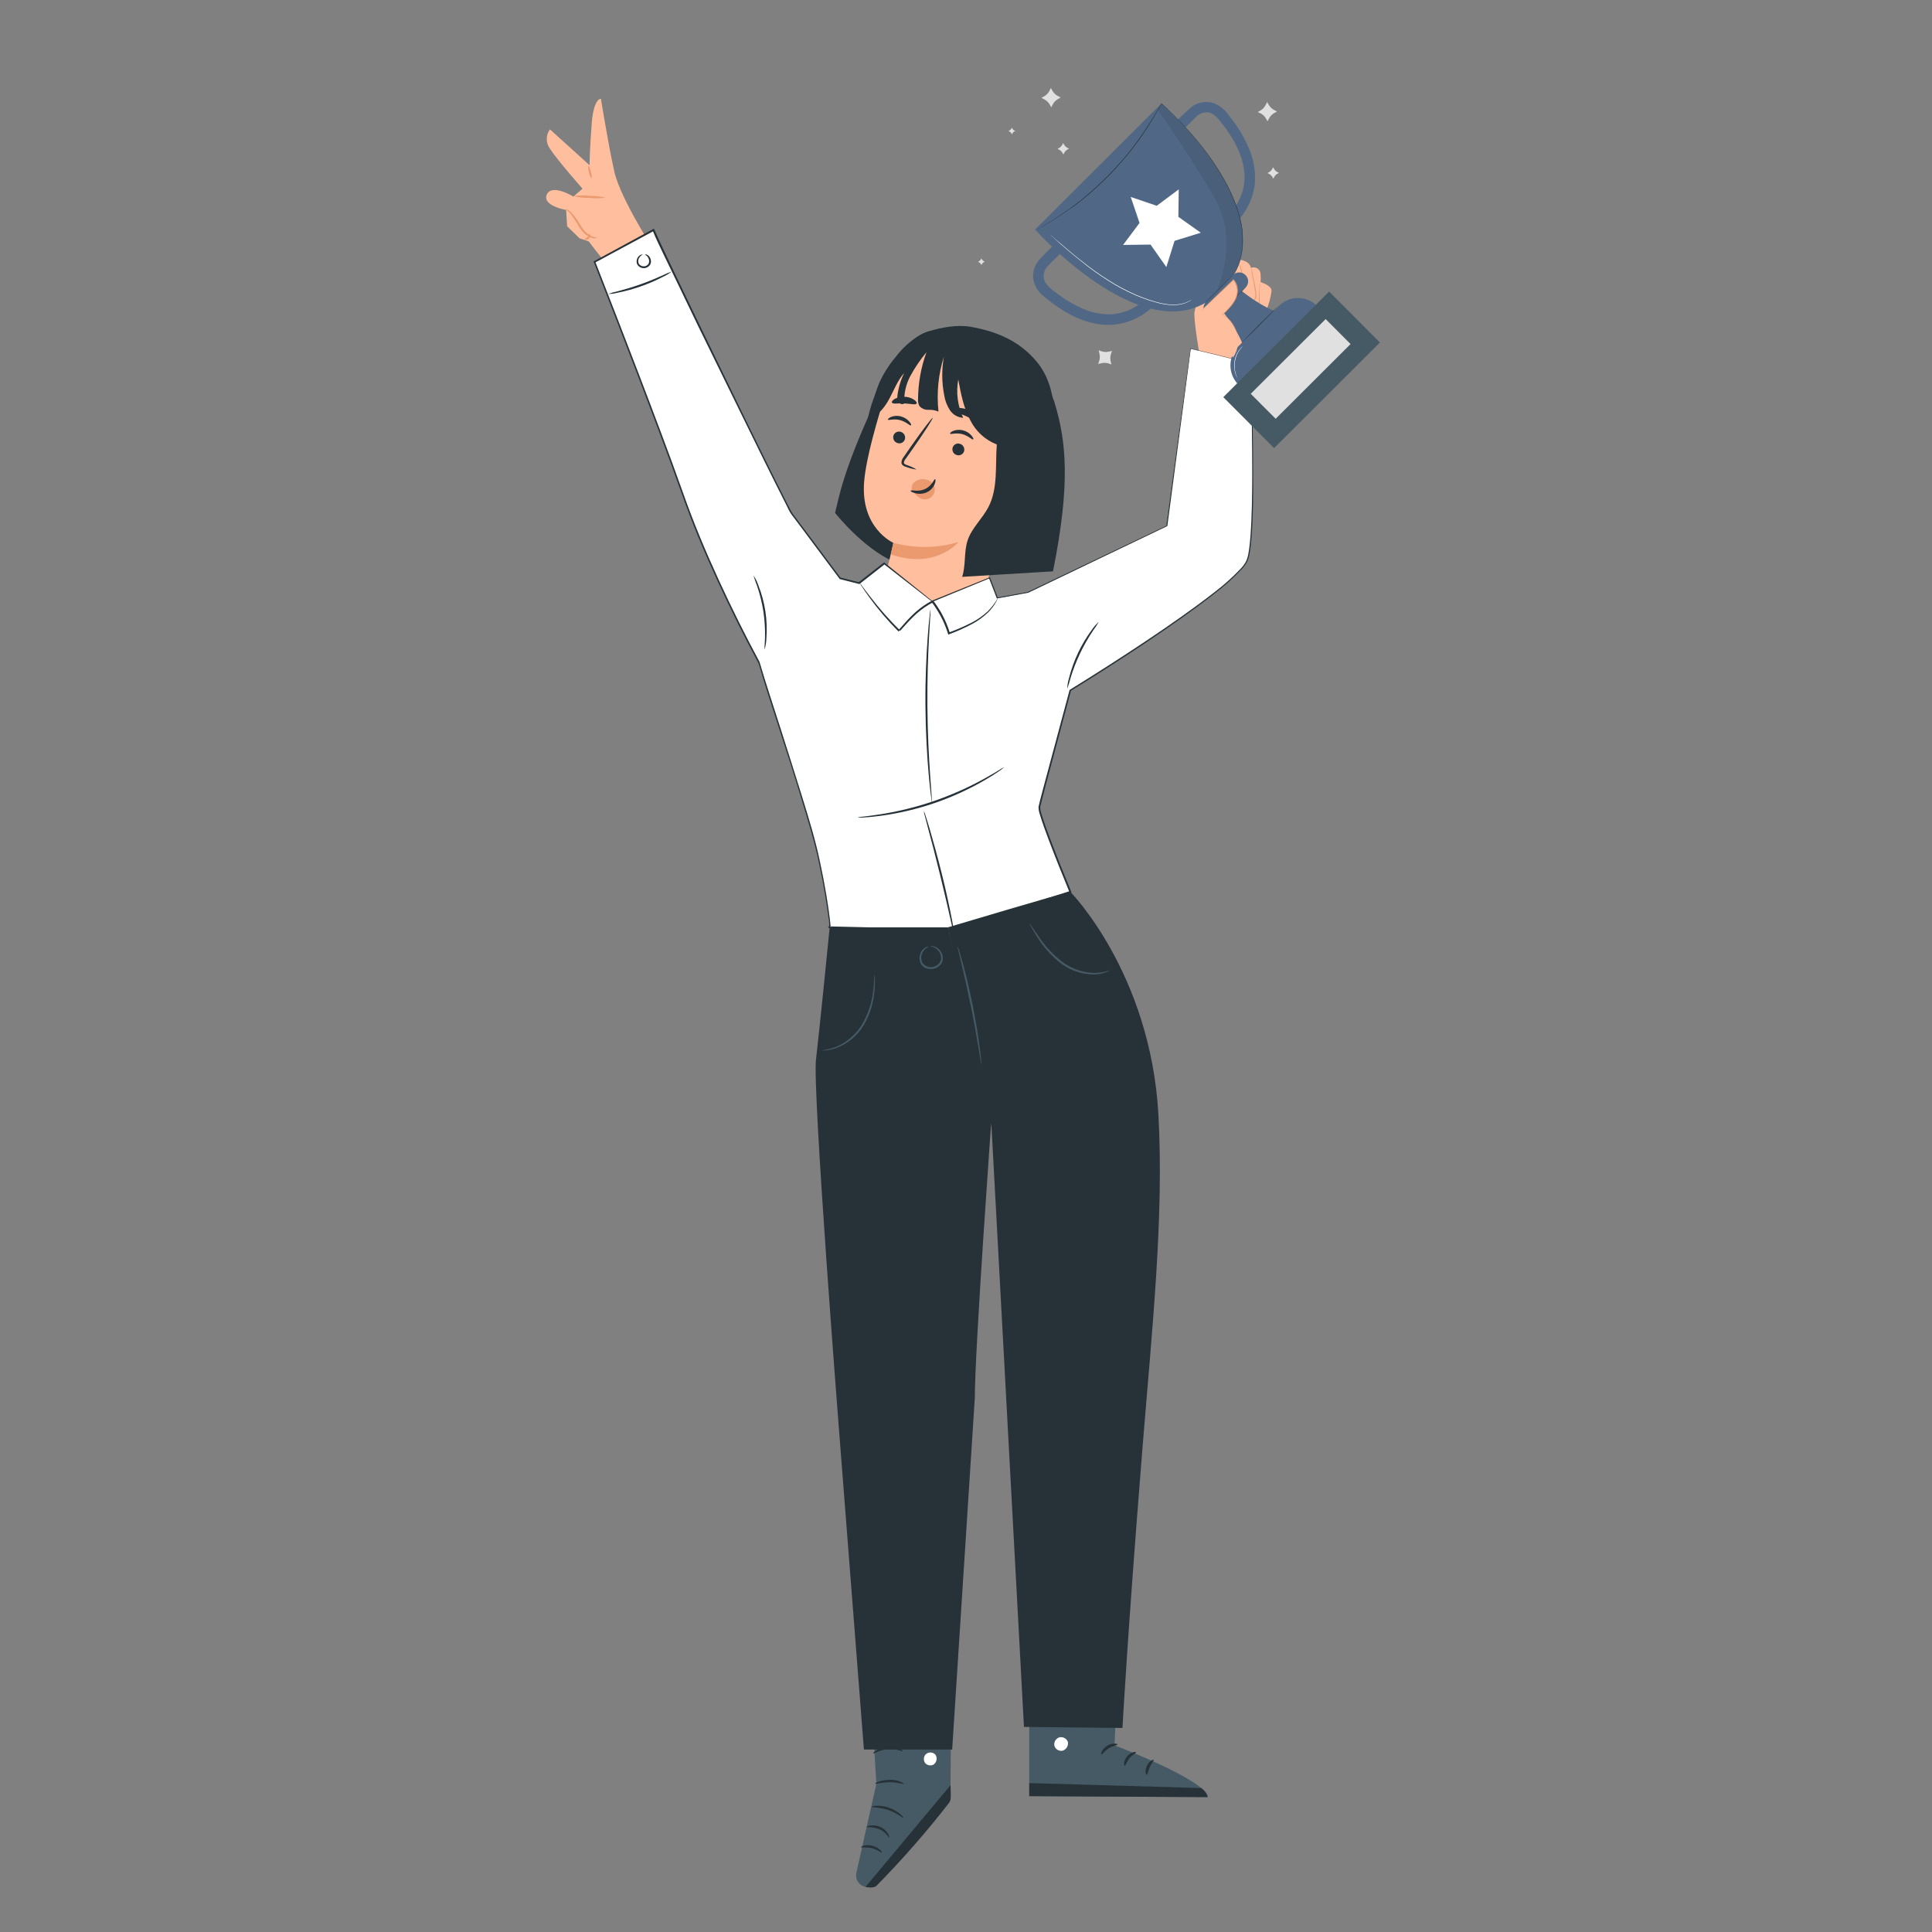 <?xml version="1.0" encoding="UTF-8"?> <svg xmlns="http://www.w3.org/2000/svg" width="226" height="226" viewBox="0 0 226 226" fill="none"><rect x="0" y="0" width="226" height="226" fill="#808080" stroke="none"/> <path d="M101.736 195.68L102.513 208.666L100.167 219.116C100.131 219.294 100.13 219.477 100.166 219.656C100.202 219.834 100.273 220.003 100.376 220.153C100.478 220.303 100.61 220.431 100.763 220.529C100.916 220.628 101.087 220.694 101.266 220.725C101.475 220.759 101.69 220.741 101.891 220.675C102.093 220.608 102.275 220.493 102.423 220.341C104.339 218.361 111.219 211.12 111.192 210.311C111.155 209.258 111.318 196.353 111.318 196.353L101.736 195.68Z" fill="#455A64"></path> <path d="M101.248 220.723L111.192 208.822L111.219 209.79C111.219 210.323 111.251 210.603 110.952 210.978C108.347 214.326 105.551 217.521 102.577 220.547C102.27 220.868 101.705 220.814 101.266 220.732L101.248 220.723Z" fill="#263238"></path> <path d="M108.376 205.136C108.22 205.259 108.115 205.436 108.082 205.632C108.048 205.828 108.089 206.03 108.195 206.198C108.313 206.357 108.487 206.466 108.682 206.501C108.877 206.536 109.078 206.496 109.244 206.388C109.408 206.256 109.518 206.068 109.552 205.861C109.586 205.653 109.543 205.44 109.429 205.262C109.289 205.109 109.096 205.016 108.889 205.002C108.682 204.988 108.477 205.053 108.317 205.186" fill="white"></path> <path d="M104.028 214.935C103.955 214.976 103.639 214.303 102.852 213.968C102.369 213.795 101.856 213.716 101.343 213.738C101.343 213.706 101.492 213.597 101.795 213.543C102.193 213.486 102.599 213.543 102.966 213.707C103.333 213.871 103.646 214.135 103.869 214.47C104.032 214.732 104.059 214.926 104.028 214.935Z" fill="#263238"></path> <path d="M103.169 216.711C103.106 216.77 102.677 216.363 101.994 216.196C101.311 216.029 100.742 216.16 100.719 216.078C100.697 215.997 101.293 215.712 102.075 215.92C102.857 216.128 103.232 216.675 103.169 216.711Z" fill="#263238"></path> <path d="M105.669 212.639C105.61 212.702 104.95 212.074 103.915 211.735C102.88 211.396 101.976 211.441 101.967 211.355C101.958 211.27 102.903 211.071 104.01 211.464C105.117 211.857 105.732 212.603 105.669 212.639Z" fill="#263238"></path> <path d="M105.768 208.67C105.737 208.751 105.004 208.476 104.069 208.48C103.133 208.485 102.401 208.733 102.369 208.652C102.338 208.571 103.065 208.2 104.073 208.2C104.675 208.157 105.274 208.323 105.768 208.67Z" fill="#263238"></path> <path d="M105.628 204.855C105.592 204.932 104.855 204.525 103.87 204.607C102.884 204.688 102.211 205.172 102.161 205.104C102.111 205.036 102.274 204.91 102.568 204.724C102.957 204.493 103.395 204.355 103.847 204.322C104.299 204.289 104.753 204.362 105.172 204.534C105.488 204.679 105.646 204.824 105.628 204.855Z" fill="#263238"></path> <path d="M103.865 203.879C103.815 203.72 103.802 203.551 103.829 203.386C103.856 202.934 103.973 202.491 104.172 202.085C104.291 201.773 104.511 201.511 104.796 201.339C104.895 201.29 105.006 201.273 105.114 201.29C105.223 201.307 105.323 201.357 105.402 201.434C105.546 201.592 105.627 201.798 105.628 202.012C105.617 202.451 105.452 202.872 105.163 203.202C104.874 203.532 104.479 203.751 104.046 203.82C103.617 203.881 103.18 203.812 102.79 203.623C102.4 203.434 102.076 203.133 101.858 202.758C101.803 202.664 101.769 202.559 101.758 202.451C101.747 202.342 101.759 202.233 101.795 202.13C101.843 202.029 101.921 201.947 102.018 201.893C102.115 201.839 102.227 201.818 102.337 201.832C102.659 201.89 102.96 202.032 103.21 202.243C103.566 202.514 103.872 202.846 104.114 203.224C104.285 203.49 104.344 203.676 104.326 203.676C103.973 203.197 103.549 202.775 103.07 202.424C102.845 202.248 102.582 202.13 102.301 202.08C102.241 202.071 102.18 202.082 102.127 202.112C102.073 202.141 102.032 202.187 102.007 202.243C101.988 202.312 101.983 202.384 101.994 202.455C102.005 202.526 102.031 202.594 102.071 202.654C102.269 202.972 102.554 203.226 102.892 203.386C103.23 203.546 103.607 203.606 103.978 203.558C104.342 203.496 104.674 203.312 104.92 203.037C105.166 202.762 105.312 202.412 105.334 202.044C105.337 201.895 105.287 201.749 105.194 201.633C105.151 201.59 105.096 201.561 105.035 201.551C104.975 201.542 104.914 201.551 104.859 201.578C104.621 201.724 104.433 201.941 104.322 202.198C104.072 202.727 103.918 203.296 103.865 203.879Z" fill="#263238"></path> <path d="M130.828 193.42L130.376 204.168C130.376 204.168 141.151 208.236 141.26 210.221L120.396 210.108V193.334L130.828 193.42Z" fill="#455A64"></path> <path d="M123.934 203.228C123.732 203.287 123.56 203.419 123.45 203.597C123.34 203.776 123.299 203.989 123.337 204.195C123.389 204.399 123.518 204.574 123.697 204.685C123.875 204.796 124.089 204.834 124.295 204.792C124.508 204.727 124.689 204.586 124.804 204.396C124.919 204.205 124.96 203.98 124.919 203.761C124.841 203.556 124.688 203.388 124.49 203.293C124.292 203.198 124.066 203.183 123.857 203.251" fill="white"></path> <path d="M120.398 210.108V208.58L140.512 209.163C140.512 209.163 141.222 209.642 141.263 210.221L120.398 210.108Z" fill="#263238"></path> <path d="M130.718 204.06C130.718 204.164 130.203 204.209 129.701 204.512C129.199 204.815 128.928 205.267 128.833 205.226C128.738 205.186 128.896 204.598 129.511 204.214C130.126 203.83 130.741 203.97 130.718 204.06Z" fill="#263238"></path> <path d="M132.888 204.977C132.911 205.077 132.468 205.248 132.119 205.678C131.771 206.107 131.667 206.582 131.568 206.559C131.469 206.537 131.405 205.976 131.848 205.452C132.291 204.927 132.888 204.882 132.888 204.977Z" fill="#263238"></path> <path d="M134.132 207.604C134.037 207.626 133.901 207.116 134.163 206.56C134.425 206.004 134.909 205.787 134.95 205.868C134.99 205.949 134.697 206.252 134.498 206.713C134.299 207.174 134.245 207.595 134.132 207.604Z" fill="#263238"></path> <path d="M130.547 201.593C130.506 201.687 130.04 201.543 129.462 201.593C128.883 201.642 128.436 201.81 128.381 201.719C128.327 201.629 128.766 201.267 129.444 201.24C130.122 201.213 130.601 201.52 130.547 201.593Z" fill="#263238"></path> <path d="M139.713 45.169L140.337 41.611C140.337 41.611 139.555 37.064 139.74 36.44C139.926 35.817 140.332 32.779 140.332 32.779L143.718 29.615C143.936 29.626 144.145 29.702 144.32 29.832C144.494 29.962 144.626 30.142 144.699 30.348C144.699 30.348 146.109 30.348 146.335 31.337C146.459 31.285 146.593 31.263 146.727 31.276C146.861 31.289 146.989 31.335 147.101 31.41C147.212 31.485 147.303 31.587 147.365 31.706C147.427 31.825 147.459 31.958 147.456 32.092C147.491 32.392 147.491 32.696 147.456 32.996C147.65 33.059 148.785 33.448 148.744 34.027C148.629 34.909 148.383 35.77 148.016 36.581C147.943 36.724 147.834 36.848 147.701 36.939C147.567 37.031 147.413 37.088 147.253 37.105L146.764 38.646C146.764 38.646 146.222 41.2 145.53 42.353L145.029 43.026L144.577 46.516C142.859 46.547 141.17 46.079 139.713 45.169Z" fill="#FFBE9D"></path> <path d="M145.386 32.581C145.301 31.746 145.047 30.937 144.64 30.203L143.397 30.84C143.488 31.254 143.612 31.659 143.768 32.052C143.829 32.282 143.942 32.495 144.099 32.673C144.256 32.852 144.452 32.992 144.672 33.082C144.793 33.139 144.93 33.151 145.059 33.116C145.187 33.08 145.299 32.999 145.373 32.888C145.4 32.788 145.405 32.683 145.386 32.581Z" fill="#FFBE9D"></path> <path d="M143.397 30.839C143.391 30.923 143.4 31.007 143.425 31.088C143.477 31.307 143.543 31.523 143.623 31.734C143.669 31.874 143.714 32.019 143.768 32.186C143.829 32.358 143.916 32.52 144.026 32.665C144.144 32.832 144.299 32.969 144.478 33.068C144.574 33.125 144.681 33.161 144.792 33.175C144.904 33.189 145.016 33.18 145.124 33.149C145.182 33.13 145.235 33.1 145.281 33.061C145.327 33.021 145.364 32.973 145.391 32.918C145.431 32.813 145.444 32.7 145.427 32.589C145.414 32.389 145.387 32.191 145.346 31.996C145.276 31.669 145.176 31.348 145.047 31.038C144.939 30.771 144.835 30.586 144.762 30.423C144.726 30.349 144.683 30.279 144.636 30.211C144.656 30.291 144.687 30.369 144.726 30.442C144.79 30.586 144.884 30.799 144.984 31.061C145.098 31.371 145.188 31.69 145.255 32.014C145.293 32.206 145.318 32.399 145.332 32.593C145.345 32.689 145.334 32.787 145.3 32.878C145.281 32.921 145.252 32.959 145.216 32.989C145.18 33.02 145.138 33.042 145.092 33.054C144.998 33.082 144.898 33.09 144.8 33.077C144.702 33.065 144.608 33.032 144.523 32.982C144.355 32.891 144.208 32.764 144.093 32.611C143.987 32.474 143.902 32.322 143.84 32.159C143.782 32.005 143.736 31.852 143.682 31.707C143.583 31.44 143.501 31.228 143.461 31.074C143.42 30.921 143.402 30.839 143.397 30.839Z" fill="#EB996E"></path> <path d="M145.092 33.109C145.088 33.132 145.088 33.154 145.092 33.177C145.085 33.243 145.085 33.309 145.092 33.376C145.081 33.624 145.124 33.873 145.218 34.103C145.353 34.453 145.572 34.764 145.856 35.007C145.941 35.082 146.041 35.138 146.149 35.172C146.257 35.206 146.371 35.218 146.484 35.206C146.608 35.189 146.723 35.134 146.814 35.048C146.902 34.954 146.956 34.833 146.968 34.705C146.975 34.471 146.957 34.238 146.913 34.008C146.882 33.787 146.846 33.556 146.805 33.376C146.719 32.978 146.642 32.621 146.579 32.313C146.516 32.006 146.47 31.762 146.443 31.595C146.433 31.505 146.415 31.415 146.389 31.328C146.38 31.418 146.38 31.509 146.389 31.599C146.389 31.771 146.443 32.02 146.497 32.327C146.552 32.634 146.624 32.996 146.701 33.394C146.737 33.593 146.773 33.805 146.805 34.022C146.846 34.244 146.863 34.47 146.855 34.696C146.845 34.802 146.8 34.902 146.728 34.98C146.655 35.054 146.56 35.1 146.457 35.111C146.356 35.122 146.255 35.112 146.158 35.081C146.062 35.051 145.973 35.001 145.896 34.935C145.624 34.706 145.409 34.416 145.268 34.09C145.176 33.867 145.124 33.63 145.114 33.389C145.112 33.295 145.105 33.202 145.092 33.109Z" fill="#EB996E"></path> <path d="M145.666 34.835C145.651 34.859 145.639 34.885 145.63 34.912C145.601 34.985 145.576 35.061 145.558 35.138C145.483 35.422 145.456 35.717 145.476 36.01C145.485 36.452 145.644 36.878 145.928 37.217C146.103 37.421 146.348 37.55 146.615 37.579C146.689 37.584 146.764 37.575 146.835 37.552C146.905 37.529 146.97 37.492 147.027 37.443C147.129 37.335 147.199 37.2 147.23 37.054C147.309 36.529 147.348 35.999 147.347 35.468C147.347 34.984 147.347 34.564 147.347 34.175C147.347 33.786 147.347 33.511 147.379 33.307C147.385 33.2 147.385 33.093 147.379 32.986C147.379 32.986 147.379 33.013 147.379 33.068C147.379 33.122 147.357 33.199 147.347 33.303C147.32 33.506 147.298 33.804 147.284 34.175C147.271 34.546 147.262 34.984 147.244 35.463C147.237 35.988 147.195 36.512 147.117 37.032C147.095 37.16 147.035 37.278 146.945 37.371C146.899 37.412 146.846 37.443 146.787 37.462C146.729 37.482 146.667 37.489 146.606 37.484C146.37 37.451 146.153 37.334 145.996 37.154C145.722 36.832 145.563 36.428 145.544 36.006C145.52 35.611 145.561 35.216 145.666 34.835Z" fill="#EB996E"></path> <path d="M76.84 29.832C76.84 29.832 72.609 23.351 71.868 20.105C71.159 16.941 70.295 11.553 70.295 11.553C70.295 11.553 69.459 11.436 69.219 14.415C68.98 17.393 68.966 19.328 68.966 19.328L64.333 15.133C64.089 15.459 63.957 15.856 63.957 16.263C63.957 16.671 64.089 17.067 64.333 17.393C65.169 18.704 68.139 22.067 68.139 22.067L67.077 22.994C67.077 22.994 64.546 21.443 63.963 22.754C63.38 24.065 66.223 24.562 66.223 24.562L66.34 26.469L67.8 27.884L68.871 28.241C68.871 28.241 70.458 30.352 71.055 30.953C71.543 31.509 71.97 32.115 72.329 32.761L76.84 29.832Z" fill="#FFBE9D"></path> <path d="M70.842 23.125C70.215 23.21 69.581 23.218 68.952 23.147C68.318 23.158 67.684 23.088 67.067 22.939C67.695 22.853 68.331 22.844 68.961 22.912C69.594 22.904 70.226 22.976 70.842 23.125Z" fill="#EB996E"></path> <path d="M69.898 27.824C69.771 27.869 69.637 27.889 69.502 27.881C69.368 27.873 69.237 27.838 69.116 27.779C68.846 27.674 68.598 27.521 68.384 27.327C68.132 27.086 67.911 26.814 67.728 26.518C67.43 25.983 67.093 25.471 66.72 24.985C66.422 24.637 66.165 24.488 66.183 24.457C66.201 24.425 66.49 24.529 66.843 24.872C67.26 25.333 67.623 25.841 67.923 26.387C68.214 26.911 68.65 27.341 69.179 27.625C69.412 27.714 69.653 27.78 69.898 27.824Z" fill="#EB996E"></path> <path d="M69.179 20.854C69.116 20.854 68.99 20.56 68.89 20.162C68.791 19.765 68.768 19.43 68.831 19.416C68.895 19.403 69.021 19.71 69.121 20.108C69.22 20.506 69.243 20.84 69.179 20.854Z" fill="#EB996E"></path> <path d="M103.391 44.879C103.391 44.879 99.531 52.464 98.135 58.118L97.683 59.998C97.683 59.998 101.592 64.948 105.52 66.037L110.601 58.543L103.391 44.879Z" fill="#263238"></path> <path d="M123.423 54.294C123.351 50.176 123.97 45.538 121.253 42.288C119.238 39.875 116.589 38.758 113.488 38.22C111.965 37.963 110.107 38.297 108.629 38.763C106.604 39.405 105.397 41.317 104.109 43.016C101.56 46.42 100.692 51.577 101.573 53.249L115.585 64.938C119.084 63.966 121.199 63.731 122.596 59.641C123.178 57.919 123.458 56.11 123.423 54.294Z" fill="#263238"></path> <path d="M120.232 45.331L110.943 40.291C107.842 39.147 104.728 42.551 103.711 45.674C102.586 49.168 101.347 53.48 101.094 56.237C100.588 61.779 104.498 63.496 104.498 63.496C104.498 63.496 104.498 63.578 104.118 65.169L103.463 67.736C103.18 68.772 103.27 69.874 103.716 70.851C104.778 73.061 107.39 73.879 110.789 73.386C112.756 73.097 114.311 72.008 114.857 70.191L121.452 47.658C121.579 47.188 121.524 46.687 121.298 46.255C121.072 45.824 120.691 45.494 120.232 45.331Z" fill="#FFBE9D"></path> <path d="M104.507 50.973C104.46 51.15 104.484 51.339 104.574 51.499C104.665 51.659 104.814 51.776 104.991 51.827C105.077 51.856 105.168 51.868 105.259 51.861C105.35 51.854 105.438 51.828 105.519 51.786C105.6 51.744 105.671 51.685 105.729 51.615C105.786 51.544 105.829 51.463 105.854 51.375C105.902 51.197 105.878 51.008 105.787 50.847C105.697 50.687 105.547 50.568 105.37 50.516C105.284 50.488 105.192 50.477 105.102 50.485C105.011 50.492 104.922 50.518 104.842 50.561C104.761 50.604 104.69 50.662 104.632 50.733C104.575 50.804 104.532 50.885 104.507 50.973Z" fill="#263238"></path> <path d="M103.856 49.091C103.919 49.204 104.534 48.95 105.271 49.14C106.008 49.33 106.451 49.832 106.55 49.764C106.649 49.696 106.55 49.552 106.365 49.312C106.101 49.013 105.753 48.802 105.366 48.706C104.984 48.604 104.579 48.629 104.213 48.779C103.96 48.901 103.824 49.041 103.856 49.091Z" fill="#263238"></path> <path d="M111.431 52.373C111.384 52.551 111.408 52.739 111.498 52.899C111.589 53.059 111.738 53.177 111.915 53.227C112.001 53.257 112.092 53.268 112.183 53.261C112.274 53.254 112.362 53.228 112.443 53.186C112.524 53.144 112.595 53.086 112.653 53.015C112.71 52.945 112.753 52.863 112.778 52.776C112.824 52.598 112.8 52.409 112.71 52.248C112.619 52.088 112.47 51.969 112.294 51.917C112.208 51.888 112.116 51.877 112.025 51.885C111.935 51.893 111.846 51.919 111.766 51.962C111.685 52.004 111.614 52.062 111.556 52.133C111.499 52.204 111.456 52.286 111.431 52.373Z" fill="#263238"></path> <path d="M111.133 50.728C111.196 50.841 111.811 50.588 112.543 50.778C113.275 50.968 113.723 51.469 113.827 51.401C113.931 51.334 113.827 51.189 113.642 50.949C113.38 50.648 113.031 50.435 112.643 50.339C112.26 50.242 111.857 50.267 111.49 50.412C111.219 50.538 111.101 50.678 111.133 50.728Z" fill="#263238"></path> <path d="M107.224 54.923C106.866 54.704 106.484 54.53 106.085 54.403C105.899 54.34 105.732 54.254 105.732 54.118C105.767 53.921 105.86 53.738 105.999 53.594C106.293 53.187 106.595 52.758 106.903 52.306C108.191 50.466 109.163 48.934 109.099 48.884C109.036 48.834 107.924 50.281 106.636 52.12L105.732 53.422C105.557 53.62 105.456 53.872 105.447 54.136C105.457 54.21 105.484 54.279 105.526 54.341C105.567 54.402 105.622 54.453 105.687 54.489C105.784 54.543 105.887 54.586 105.994 54.615C106.389 54.771 106.802 54.874 107.224 54.923Z" fill="#263238"></path> <path d="M104.502 63.497C107.002 64.171 109.64 64.14 112.123 63.406C112.123 63.406 109.411 66.688 104.204 64.835L104.502 63.497Z" fill="#EB996E"></path> <path d="M109.302 56.911C109.236 56.722 109.124 56.551 108.977 56.415C108.83 56.279 108.651 56.181 108.457 56.13C108.188 56.039 107.899 56.022 107.621 56.082C107.344 56.142 107.087 56.275 106.879 56.468C106.719 56.655 106.635 56.896 106.644 57.142C106.644 57.269 106.644 57.205 106.708 57.305C106.927 57.694 107.237 58.024 107.612 58.267C107.825 58.385 108.069 58.435 108.312 58.41C108.554 58.385 108.783 58.286 108.968 58.127C109.129 57.975 109.246 57.781 109.305 57.566C109.364 57.352 109.363 57.125 109.302 56.911Z" fill="#EB996E"></path> <path d="M109.383 56.048C109.266 56.008 109.058 56.808 108.226 57.197C107.395 57.585 106.572 57.273 106.536 57.382C106.5 57.49 106.685 57.59 107.042 57.689C107.506 57.819 108.001 57.778 108.439 57.576C108.852 57.379 109.175 57.031 109.343 56.604C109.474 56.274 109.438 56.048 109.383 56.048Z" fill="#263238"></path> <path d="M111.428 47.957C111.428 48.174 112.192 48.31 113.005 48.681C113.819 49.051 114.438 49.499 114.605 49.359C114.682 49.291 114.605 49.069 114.406 48.789C114.112 48.436 113.739 48.157 113.317 47.975C112.899 47.786 112.442 47.699 111.984 47.722C111.645 47.749 111.428 47.853 111.428 47.957Z" fill="#263238"></path> <path d="M104.344 47.108C104.48 47.293 105.072 47.153 105.777 47.189C106.482 47.225 107.061 47.388 107.21 47.221C107.278 47.135 107.21 46.959 106.943 46.769C106.604 46.543 106.207 46.419 105.8 46.412C105.394 46.389 104.989 46.481 104.633 46.678C104.376 46.85 104.281 47.008 104.344 47.108Z" fill="#263238"></path> <path d="M111.191 39.744C111.173 39.779 111.156 39.816 111.142 39.853L111.191 39.744Z" fill="#263238"></path> <path d="M112.548 67.479C113 66.123 112.734 64.564 113.195 63.194C113.687 61.739 114.926 60.663 115.631 59.298C116.761 57.115 116.413 54.462 116.603 51.994C115.278 51.478 114.188 50.496 113.538 49.232C112.725 47.749 112.404 46.068 112.096 44.387C111.817 45.906 112.018 47.475 112.67 48.875C112.358 48.857 112.054 48.766 111.783 48.609C111.512 48.452 111.282 48.234 111.111 47.971C110.772 47.445 110.547 46.854 110.451 46.235C110.159 44.744 110.147 43.211 110.415 41.715C109.763 43.791 109.548 45.98 109.782 48.143C109.408 47.99 109.006 47.921 108.602 47.939C108.403 47.951 108.204 47.916 108.02 47.837C107.837 47.759 107.674 47.639 107.545 47.487C107.421 47.248 107.368 46.978 107.391 46.71C107.401 44.83 107.734 42.967 108.376 41.2C107.66 42.06 107.031 42.988 106.496 43.971C105.963 44.959 105.717 46.077 105.786 47.198C105.679 47.266 105.549 47.289 105.424 47.262C105.3 47.235 105.191 47.16 105.122 47.053C104.991 46.832 104.938 46.572 104.973 46.317C105.086 45.383 105.355 44.476 105.768 43.632C105.027 44.468 104.616 45.535 104.096 46.525C103.576 47.514 102.871 48.495 101.836 48.898C101.973 47.491 102.314 46.111 102.848 44.803C103.338 43.713 103.979 42.699 104.751 41.788C105.519 40.757 106.478 39.884 107.576 39.216C109.457 38.167 109.99 38.904 110.89 39.668L110.998 39.74C110.998 39.74 110.998 39.695 111.021 39.668L111.116 39.464C113.889 39.432 116.619 40.147 119.021 41.535C121.007 42.837 122.517 44.748 123.324 46.981L123.356 47.094C124.743 51.614 125.227 56.645 123.175 66.833L112.548 67.479Z" fill="#263238"></path> <path d="M68.998 27.373C69.025 27.373 69.066 27.427 69.066 27.531C69.061 27.671 69 27.802 68.899 27.897C68.803 27.998 68.671 28.056 68.532 28.06C68.428 28.06 68.37 28.019 68.374 27.992C68.379 27.965 68.578 27.897 68.736 27.73C68.894 27.563 68.93 27.382 68.998 27.373Z" fill="#EB996E"></path> <path d="M124.263 16.931L124.367 16.732L124.476 16.927C124.565 17.079 124.695 17.205 124.851 17.288L125.05 17.388L124.855 17.501C124.701 17.588 124.575 17.718 124.494 17.876L124.394 18.07L124.281 17.881C124.195 17.726 124.064 17.6 123.906 17.519L123.712 17.415L123.902 17.306C124.054 17.217 124.18 17.087 124.263 16.931Z" fill="#E0E0E0"></path> <path d="M118.297 15.05L118.356 14.938L118.42 15.046C118.471 15.135 118.546 15.208 118.636 15.258L118.754 15.317L118.641 15.38C118.551 15.43 118.479 15.506 118.433 15.597L118.37 15.715L118.307 15.602C118.256 15.512 118.18 15.438 118.09 15.389L117.977 15.331L118.085 15.268C118.175 15.217 118.249 15.141 118.297 15.05Z" fill="#E0E0E0"></path> <path d="M114.736 30.341L114.794 30.229L114.858 30.337C114.908 30.427 114.984 30.5 115.075 30.549L115.188 30.608L115.079 30.672C114.989 30.724 114.915 30.801 114.867 30.893L114.808 31.006L114.745 30.893C114.695 30.803 114.619 30.731 114.528 30.685L114.41 30.622L114.523 30.558C114.613 30.508 114.687 30.432 114.736 30.341Z" fill="#E0E0E0"></path> <path d="M148.821 19.761L148.925 19.562L149.033 19.757C149.123 19.911 149.255 20.036 149.413 20.119L149.607 20.222L149.418 20.331C149.261 20.417 149.134 20.548 149.052 20.706L148.952 20.9L148.839 20.711C148.752 20.556 148.622 20.43 148.464 20.349L148.27 20.245L148.459 20.137C148.612 20.047 148.737 19.917 148.821 19.761Z" fill="#E0E0E0"></path> <path d="M148.057 12.268L148.229 11.938L148.414 12.263C148.563 12.521 148.783 12.731 149.047 12.869L149.377 13.04L149.051 13.226C148.793 13.374 148.582 13.593 148.446 13.858L148.274 14.188L148.089 13.863C147.941 13.604 147.721 13.394 147.456 13.257L147.126 13.108L147.451 12.923C147.714 12.769 147.924 12.541 148.057 12.268Z" fill="#E0E0E0"></path> <path d="M122.758 10.631L122.93 10.301L123.115 10.626C123.263 10.885 123.483 11.095 123.748 11.232L124.078 11.404L123.753 11.589C123.494 11.737 123.283 11.957 123.147 12.222L122.975 12.552L122.79 12.226C122.641 11.968 122.421 11.758 122.157 11.621L121.827 11.449L122.148 11.264C122.408 11.116 122.62 10.896 122.758 10.631Z" fill="#E0E0E0"></path> <path d="M128.603 41.336L128.517 40.975L128.865 41.097C129.143 41.186 129.439 41.199 129.724 41.133L130.085 41.047L129.963 41.395C129.869 41.678 129.855 41.981 129.923 42.272L130.013 42.633L129.66 42.511C129.387 42.429 129.097 42.422 128.82 42.489L128.458 42.579L128.58 42.227C128.673 41.938 128.681 41.629 128.603 41.336Z" fill="#E0E0E0"></path> <path d="M146.448 42.767C146.71 42.509 139.243 40.805 139.243 40.805L136.468 61.552L120.232 69.322L116.616 69.982L115.712 67.641L109.013 70.384L103.449 65.923L100.525 68.215L98.265 67.641C97.126 66.144 93.334 61.163 92.597 60.06C91.81 58.89 76.587 27.516 76.465 26.906L69.518 30.617C69.518 30.617 76.713 48.91 79.914 58.076C83.114 67.243 88.728 77.467 88.728 77.467C89.03 78.782 94.274 94.43 95.395 99.059C96.638 104.18 97.13 108.732 97.035 108.47L111.382 108.8L125.204 104.32C125.204 104.32 121.43 95.222 121.588 94.43C121.746 93.639 125.204 80.744 125.204 80.744C125.204 80.744 144.739 68.77 145.924 65.489C147.108 62.207 146.19 43.025 146.448 42.767Z" fill="white"></path> <path d="M146.449 42.767C146.431 42.836 146.422 42.908 146.422 42.979C146.422 43.124 146.422 43.336 146.422 43.617C146.422 44.182 146.422 45.022 146.458 46.125C146.499 48.327 146.589 51.581 146.598 55.776C146.598 57.873 146.598 60.21 146.408 62.763C146.359 63.401 146.3 64.052 146.182 64.712C146.133 65.05 146.038 65.38 145.897 65.692C145.732 66 145.529 66.285 145.292 66.542C144.301 67.594 143.225 68.562 142.074 69.435C139.723 71.279 137.102 73.11 134.29 75.004C131.479 76.897 128.459 78.832 125.25 80.816L125.286 80.767C124.333 84.342 123.32 88.148 122.253 92.139C122.122 92.641 121.996 93.142 121.865 93.649C121.801 93.902 121.734 94.155 121.679 94.403C121.684 94.653 121.727 94.899 121.806 95.136C122.104 96.144 122.479 97.142 122.859 98.155C123.623 100.171 124.446 102.223 125.3 104.284L125.34 104.384L125.237 104.415L111.432 108.899L97.086 108.574L97.195 108.429C97.267 108.429 97 108.343 97.023 108.429C97.045 108.515 96.996 108.492 96.996 108.479V108.402V108.289V108.054L96.941 107.602L96.815 106.657C96.729 106.024 96.629 105.392 96.525 104.759C96.315 103.49 96.07 102.215 95.793 100.935C95.264 98.376 94.469 95.845 93.682 93.251C92.896 90.656 92.06 88.089 91.219 85.472C90.378 82.855 89.497 80.224 88.706 77.512V77.544C87.052 74.466 85.456 71.261 83.933 67.957C82.409 64.653 80.968 61.231 79.734 57.71C78.079 53.05 76.339 48.476 74.622 43.969C72.904 39.463 71.177 35.033 69.473 30.68L69.433 30.585L69.528 30.536L76.389 26.807L76.497 26.748L76.556 26.884C76.945 27.788 77.415 28.773 77.853 29.704L79.187 32.507L81.84 38.025L87.029 48.711C88.733 52.187 90.392 55.59 92.06 58.872C92.272 59.283 92.471 59.69 92.711 60.069L93.529 61.168L95.151 63.333L98.315 67.577L98.261 67.546L100.521 68.12H100.435L103.364 65.832L103.423 65.783L103.482 65.832L109.046 70.294H108.951L115.713 67.559L115.799 67.523L115.83 67.609L116.734 69.95L116.639 69.896L120.255 69.241H120.233L136.469 61.489L136.428 61.538C137.662 52.449 138.611 45.402 139.235 40.796V40.755H139.271C141.766 41.339 143.588 41.8 144.776 42.111C145.965 42.423 146.557 42.658 146.467 42.735C146.548 42.672 145.952 42.46 144.767 42.143C143.583 41.827 141.753 41.375 139.253 40.787L139.298 40.76C138.688 45.366 137.757 52.417 136.555 61.511V61.547H136.523L120.301 69.331L116.685 69.995H116.612L116.585 69.928C116.296 69.182 116.007 68.422 115.681 67.586L115.794 67.636L109.1 70.384H109.05L109.005 70.353L103.405 65.991H103.509C102.564 66.737 101.606 67.487 100.584 68.282L100.548 68.314H100.503L98.243 67.74H98.212V67.713L95.047 63.464C94.511 62.75 93.97 62.027 93.425 61.294C93.149 60.933 92.878 60.567 92.602 60.201C92.326 59.834 92.15 59.387 91.938 58.98C90.265 55.694 88.606 52.295 86.898 48.819L81.659 38.125L79.001 32.606L77.645 29.804C77.194 28.85 76.742 27.946 76.33 26.929L76.497 27.006L69.573 30.735L69.623 30.59C71.331 34.941 73.049 39.372 74.775 43.883C76.497 48.403 78.238 52.964 79.892 57.629C81.126 61.141 82.563 64.549 84.082 67.853C85.601 71.157 87.196 74.357 88.846 77.426C89.628 80.098 90.523 82.742 91.355 85.363C92.186 87.985 93.022 90.575 93.814 93.147C94.605 95.719 95.395 98.259 95.924 100.831C96.202 102.108 96.446 103.386 96.657 104.664C96.765 105.297 96.86 105.934 96.95 106.567L97.077 107.52L97.127 107.995L97.149 108.235V108.357V108.479C97.149 108.479 97.149 108.479 97.118 108.546C97.086 108.614 96.865 108.546 96.941 108.546V108.519L96.869 108.37H97.05L111.392 108.705H111.36L125.164 104.23L125.105 104.365C124.251 102.291 123.433 100.248 122.669 98.227C122.29 97.215 121.914 96.211 121.616 95.19C121.525 94.928 121.481 94.653 121.485 94.376C121.544 94.11 121.607 93.861 121.67 93.603C121.806 93.102 121.937 92.595 122.063 92.098L125.114 80.726V80.694H125.142C128.348 78.715 131.361 76.781 134.182 74.895C136.993 73.01 139.606 71.189 141.97 69.349C143.116 68.485 144.188 67.526 145.174 66.483C145.406 66.237 145.603 65.96 145.762 65.661C145.898 65.359 145.993 65.039 146.042 64.712C146.16 64.061 146.218 63.41 146.273 62.777C146.458 60.232 146.467 57.895 146.481 55.798C146.481 51.603 146.413 48.354 146.386 46.148C146.386 45.045 146.386 44.204 146.386 43.639C146.366 43.347 146.388 43.053 146.449 42.767Z" fill="#263238"></path> <path d="M116.721 69.965C116.721 69.965 116.721 70.01 116.675 70.091C116.624 70.215 116.564 70.334 116.495 70.448C116.249 70.883 115.945 71.281 115.591 71.632C115.034 72.168 114.406 72.625 113.724 72.989C112.857 73.448 111.96 73.85 111.039 74.191L110.931 74.236L110.894 74.123C110.672 73.407 110.382 72.713 110.027 72.053C109.846 71.705 109.629 71.375 109.412 71.031L109.24 70.783C109.19 70.701 109.136 70.623 109.077 70.548C109.077 70.466 108.824 70.638 108.657 70.724C107.967 71.14 107.331 71.639 106.763 72.211C106.483 72.482 106.225 72.767 105.968 73.047C105.841 73.187 105.719 73.328 105.592 73.463L105.412 73.666L105.321 73.77L105.281 73.82C105.281 73.82 105.281 73.716 105.253 73.707L105.1 73.861C103.863 72.624 102.725 71.293 101.696 69.879C101.316 69.359 101.032 68.939 100.846 68.649C100.741 68.508 100.65 68.357 100.575 68.197C100.693 68.331 100.802 68.473 100.901 68.622C101.109 68.902 101.407 69.309 101.805 69.815C102.865 71.195 104.019 72.499 105.258 73.721L105.104 73.874C105.091 73.853 105.083 73.828 105.083 73.802C105.083 73.776 105.091 73.751 105.104 73.73L105.131 73.694L105.172 73.639L105.262 73.535L105.448 73.328L105.823 72.907C106.076 72.622 106.334 72.333 106.618 72.057C107.198 71.469 107.85 70.956 108.558 70.53L108.833 70.376C108.89 70.341 108.953 70.317 109.019 70.304C109.061 70.298 109.105 70.303 109.146 70.317C109.186 70.331 109.223 70.354 109.254 70.385C109.326 70.469 109.391 70.56 109.448 70.656L109.624 70.909C109.841 71.257 110.076 71.596 110.248 71.953C110.607 72.628 110.899 73.337 111.12 74.069L110.976 74.001C111.891 73.667 112.786 73.279 113.656 72.839C114.331 72.49 114.957 72.054 115.518 71.542C115.991 71.075 116.395 70.544 116.721 69.965Z" fill="#263238"></path> <path d="M117.47 89.74C117.288 89.906 117.093 90.058 116.887 90.192C116.507 90.463 115.938 90.825 115.219 91.245C111.454 93.434 107.295 94.858 102.979 95.435C102.152 95.544 101.483 95.607 101.017 95.625C100.777 95.649 100.534 95.649 100.294 95.625C100.529 95.574 100.768 95.539 101.008 95.521C101.46 95.472 102.138 95.386 102.956 95.259C107.23 94.593 111.353 93.181 115.138 91.087C115.865 90.685 116.444 90.346 116.837 90.102C117.037 89.963 117.249 89.842 117.47 89.74Z" fill="#263238"></path> <path d="M109.023 93.876C108.998 93.803 108.983 93.727 108.978 93.65C108.951 93.474 108.924 93.257 108.887 92.994C108.815 92.429 108.725 91.607 108.634 90.585C108.453 88.551 108.282 85.731 108.255 82.608C108.227 79.484 108.359 76.659 108.512 74.621C108.585 73.604 108.661 72.776 108.725 72.212C108.756 71.949 108.783 71.732 108.801 71.556C108.806 71.479 108.821 71.403 108.847 71.33C108.857 71.406 108.857 71.484 108.847 71.561C108.847 71.737 108.847 71.954 108.811 72.216C108.774 72.822 108.729 73.64 108.67 74.634C108.562 76.673 108.462 79.489 108.485 82.608C108.508 85.726 108.657 88.538 108.797 90.576C108.869 91.566 108.928 92.384 108.973 92.985C108.973 93.248 109.005 93.465 109.018 93.641C109.032 93.719 109.033 93.798 109.023 93.876Z" fill="#263238"></path> <path d="M111.73 109.801C111.656 109.612 111.601 109.417 111.567 109.218C111.473 108.793 111.346 108.255 111.201 107.608C110.894 106.252 110.469 104.381 109.963 102.32C109.457 100.259 108.973 98.401 108.607 97.059L108.191 95.463C108.125 95.272 108.083 95.073 108.064 94.871C108.153 95.052 108.224 95.242 108.277 95.436C108.399 95.807 108.566 96.34 108.765 97.014C109.163 98.37 109.669 100.2 110.184 102.266C110.7 104.331 111.088 106.207 111.355 107.577C111.486 108.259 111.586 108.815 111.649 109.199C111.696 109.397 111.723 109.598 111.73 109.801Z" fill="#263238"></path> <path d="M88.141 67.307C88.382 67.67 88.575 68.064 88.715 68.477C89.49 70.441 89.81 72.555 89.65 74.661C89.639 75.097 89.571 75.53 89.447 75.949C89.411 75.949 89.447 75.447 89.488 74.652C89.516 73.615 89.454 72.577 89.302 71.551C89.142 70.525 88.894 69.515 88.561 68.532C88.399 68.131 88.258 67.722 88.141 67.307Z" fill="#263238"></path> <path d="M128.541 72.727C128.329 73.097 128.095 73.455 127.84 73.798C127.27 74.652 126.762 75.546 126.321 76.474C125.883 77.402 125.514 78.361 125.219 79.344C125.116 79.759 124.989 80.168 124.839 80.569C124.855 80.138 124.928 79.711 125.056 79.299C125.568 77.28 126.466 75.38 127.7 73.703C127.94 73.345 128.222 73.017 128.541 72.727Z" fill="#263238"></path> <path d="M78.567 31.766C78.262 32.008 77.928 32.211 77.573 32.371C76.743 32.802 75.883 33.174 75.001 33.483C74.116 33.798 73.21 34.049 72.289 34.233C71.913 34.331 71.528 34.384 71.141 34.392C71.502 34.255 71.874 34.149 72.252 34.075C72.944 33.895 73.889 33.623 74.915 33.262C75.941 32.9 76.84 32.516 77.491 32.222C77.838 32.043 78.197 31.89 78.567 31.766Z" fill="#263238"></path> <path d="M75.438 29.772C75.438 29.772 75.506 29.749 75.624 29.772C75.786 29.834 75.923 29.948 76.012 30.097C76.083 30.21 76.127 30.337 76.143 30.469C76.159 30.601 76.145 30.735 76.103 30.861C76.032 31.013 75.92 31.141 75.779 31.231C75.638 31.321 75.475 31.369 75.307 31.369C75.14 31.369 74.976 31.321 74.835 31.231C74.694 31.141 74.582 31.013 74.512 30.861C74.47 30.735 74.458 30.601 74.476 30.469C74.494 30.338 74.542 30.212 74.616 30.102C74.707 29.953 74.848 29.841 75.013 29.785C75.131 29.749 75.199 29.785 75.199 29.785C75.199 29.785 74.932 29.858 74.747 30.197C74.698 30.287 74.668 30.387 74.66 30.49C74.653 30.593 74.667 30.696 74.702 30.793C74.754 30.904 74.838 30.996 74.942 31.059C75.046 31.123 75.167 31.154 75.289 31.15C75.411 31.159 75.533 31.13 75.64 31.069C75.746 31.008 75.832 30.917 75.886 30.807C75.923 30.71 75.939 30.606 75.933 30.503C75.928 30.399 75.901 30.298 75.854 30.206C75.701 29.853 75.425 29.831 75.438 29.772Z" fill="#263238"></path> <path d="M123.789 28.154C123.093 28.846 122.379 29.51 121.701 30.238C121.4 30.537 121.169 30.898 121.023 31.297C120.878 31.695 120.822 32.121 120.86 32.543C120.916 32.976 121.061 33.393 121.286 33.767C121.511 34.141 121.81 34.465 122.166 34.717C124.322 36.525 127.016 38.094 129.909 38.008C131.874 37.908 133.726 37.062 135.089 35.644C135.654 35.088 134.782 34.206 134.212 34.767C133.188 35.851 131.821 36.548 130.343 36.742C129.076 36.843 127.804 36.622 126.646 36.1C125.535 35.614 124.49 34.988 123.536 34.238C123.024 33.919 122.585 33.496 122.248 32.995C122.1 32.688 122.052 32.342 122.111 32.005C122.169 31.669 122.331 31.359 122.573 31.119C123.251 30.405 123.965 29.727 124.661 29.036C124.768 28.918 124.826 28.764 124.822 28.605C124.819 28.446 124.754 28.295 124.642 28.183C124.53 28.07 124.379 28.005 124.22 28C124.062 27.996 123.907 28.053 123.789 28.159V28.154Z" fill="#506886"></path> <path d="M137.861 15.714C138.516 15.063 139.167 14.408 139.827 13.757C140.002 13.555 140.22 13.394 140.466 13.289C140.712 13.183 140.979 13.134 141.246 13.147C141.974 13.215 142.39 13.757 142.81 14.281C144.311 16.139 145.644 18.471 145.585 20.93C145.501 22.586 144.778 24.144 143.569 25.279C143.013 25.848 143.886 26.725 144.446 26.183C145.716 24.962 146.537 23.349 146.779 21.604C146.912 20.086 146.65 18.561 146.019 17.174C145.451 15.892 144.716 14.691 143.832 13.603C143.396 12.936 142.778 12.409 142.051 12.085C141.616 11.933 141.152 11.889 140.697 11.956C140.242 12.023 139.81 12.199 139.438 12.469C138.564 13.203 137.745 14 136.988 14.855C136.902 14.975 136.861 15.122 136.873 15.27C136.886 15.417 136.95 15.555 137.056 15.659C137.161 15.763 137.3 15.825 137.448 15.836C137.596 15.846 137.742 15.803 137.861 15.714Z" fill="#506886"></path> <path d="M145.091 33.898L143.735 34.744L143.713 34.78H143.676L142.809 36.167C142.809 36.167 144.883 38.55 145.634 41.004L147.763 38.88L147.821 38.821L149.955 36.696C147.487 35.964 145.091 33.898 145.091 33.898Z" fill="#506886"></path> <path d="M144.239 32.164L141.084 35.312C140.684 35.71 140.683 36.357 141.082 36.756L141.104 36.779C141.503 37.178 142.149 37.179 142.549 36.781L145.704 33.633C146.103 33.235 146.104 32.588 145.706 32.188L145.683 32.166C145.285 31.767 144.638 31.766 144.239 32.164Z" fill="#506886"></path> <path d="M135.867 12.096L128.472 19.477L128.079 19.866L121.091 26.835C121.19 27.034 134.967 42.303 142.877 33.918C151.303 26.013 136.052 12.204 135.867 12.096Z" fill="#506886"></path> <g opacity="0.3"> <path opacity="0.3" d="M135.867 12.096C136.771 13 137.648 13.809 138.443 14.681C143.836 20.557 147.077 26.976 144.491 31.92L142.38 34.027C142.38 34.027 144.934 28.115 142.15 23.269C139.365 18.424 135.451 12.873 135.451 12.873L135.867 12.096Z" fill="black"></path> </g> <path d="M144.868 40.503L149.6 35.782C150.194 35.189 151 34.857 151.839 34.858C152.678 34.859 153.482 35.193 154.075 35.787L154.11 35.823L144.891 45.019L144.856 44.984C144.562 44.69 144.329 44.34 144.17 43.955C144.012 43.57 143.931 43.157 143.932 42.741C143.933 42.325 144.016 41.913 144.177 41.529C144.337 41.145 144.572 40.796 144.868 40.503Z" fill="#506886"></path> <path d="M155.478 34.108L143.097 46.459L149.041 52.417L161.421 40.067L155.478 34.108Z" fill="#455A64"></path> <path d="M155.07 37.324L146.309 46.065L149.223 48.986L157.985 40.246L155.07 37.324Z" fill="#E0E0E0"></path> <path d="M145.879 33.447C145.879 33.447 145.151 34.211 144.229 35.129C143.307 36.046 142.557 36.788 142.543 36.774C142.53 36.76 143.284 36.024 144.188 35.106C145.092 34.188 145.87 33.447 145.879 33.447Z" fill="#263238"></path> <path d="M144.491 31.92C144.491 31.92 143.705 32.743 142.71 33.728C141.716 34.713 140.902 35.536 140.902 35.504C140.902 35.473 141.689 34.682 142.683 33.696C143.678 32.711 144.478 31.911 144.491 31.92Z" fill="#263238"></path> <path d="M149.559 35.772C149.559 35.772 148.578 36.788 147.348 38.032C146.119 39.275 145.093 40.228 145.093 40.228C145.093 40.228 146.069 39.211 147.303 37.968C148.537 36.725 149.55 35.763 149.559 35.772Z" fill="#263238"></path> <path d="M135.867 12.096V12.145L135.79 12.286L135.491 12.823L135.274 13.212L135.003 13.664C134.804 13.99 134.592 14.365 134.325 14.758C134.194 14.957 134.054 15.165 133.914 15.386C133.774 15.608 133.611 15.838 133.462 16.051L133.213 16.399C133.173 16.457 133.132 16.521 133.087 16.579L132.956 16.756L132.395 17.488C131.546 18.566 130.641 19.598 129.683 20.58C128.717 21.55 127.702 22.471 126.641 23.337L125.918 23.907L125.742 24.042L125.565 24.173L125.204 24.408C124.973 24.571 124.752 24.738 124.544 24.86L123.92 25.276C123.527 25.547 123.156 25.764 122.835 25.968L122.383 26.243L121.995 26.46L121.461 26.759L121.321 26.835L121.271 26.863L121.317 26.831L121.457 26.75L121.986 26.442L122.37 26.221C122.51 26.139 122.659 26.04 122.822 25.941C123.143 25.737 123.513 25.52 123.907 25.244L124.526 24.824C124.738 24.679 124.978 24.512 125.181 24.372L125.525 24.119L125.706 23.992L125.877 23.852L126.601 23.283C127.659 22.417 128.672 21.497 129.633 20.526C130.59 19.547 131.495 18.52 132.345 17.447L132.888 16.724L133.023 16.548L133.15 16.367L133.399 16.019C133.561 15.793 133.724 15.567 133.851 15.359L134.266 14.731C134.533 14.338 134.75 13.967 134.949 13.646C135.048 13.483 135.143 13.334 135.225 13.194C135.306 13.054 135.378 12.923 135.446 12.81L135.754 12.277L135.835 12.136L135.867 12.096Z" fill="#263238"></path> <path d="M132.269 23.038L135.311 24.073L137.887 22.152L137.842 25.366L140.464 27.224L137.395 28.173L136.436 31.238L134.588 28.611L131.374 28.652L133.3 26.08L132.269 23.038Z" fill="white"></path> <path d="M135.867 12.096L135.912 12.136L136.043 12.254C136.156 12.358 136.324 12.507 136.536 12.706C136.961 13.104 137.567 13.691 138.281 14.451C138.995 15.21 139.827 16.137 140.672 17.226C141.599 18.401 142.436 19.645 143.176 20.946C143.923 22.245 144.516 23.627 144.943 25.064C145.125 25.692 145.257 26.335 145.337 26.985L145.364 27.211C145.364 27.283 145.364 27.36 145.364 27.432V27.654C145.364 27.726 145.364 27.798 145.364 27.866C145.364 28.155 145.364 28.427 145.364 28.689C145.311 29.513 145.131 30.324 144.83 31.093C144.726 31.364 144.631 31.572 144.564 31.708L144.482 31.866L144.455 31.916C144.461 31.897 144.469 31.879 144.478 31.862C144.478 31.826 144.518 31.771 144.555 31.703C144.618 31.563 144.708 31.36 144.812 31.089C145.106 30.319 145.279 29.507 145.323 28.684C145.337 28.413 145.337 28.142 145.323 27.87V27.654V27.437C145.323 27.364 145.323 27.287 145.323 27.215L145.291 26.989C145.208 26.343 145.075 25.703 144.894 25.077C144.467 23.645 143.876 22.268 143.131 20.973C142.391 19.675 141.557 18.434 140.636 17.258C139.791 16.168 138.963 15.237 138.254 14.473C137.544 13.709 136.957 13.108 136.505 12.724C136.297 12.521 136.129 12.367 136.016 12.272L135.89 12.155L135.867 12.096Z" fill="#263238"></path> <path d="M139.338 35.102L139.297 35.129L139.175 35.21C139.015 35.306 138.848 35.387 138.674 35.454C138.398 35.554 138.111 35.621 137.819 35.653C137.43 35.696 137.038 35.696 136.649 35.653C136.18 35.6 135.715 35.51 135.261 35.382L134.506 35.165L133.715 34.889C132.555 34.452 131.436 33.913 130.37 33.28C129.305 32.647 128.277 31.953 127.292 31.201C126.388 30.509 125.588 29.845 124.928 29.293C124.268 28.742 123.749 28.272 123.387 27.937L122.971 27.567L122.867 27.472C122.854 27.461 122.842 27.449 122.831 27.436L122.867 27.467L122.98 27.558L123.401 27.924C123.767 28.24 124.305 28.697 124.955 29.253C125.606 29.808 126.411 30.459 127.319 31.146C128.305 31.897 129.332 32.589 130.398 33.221C131.463 33.85 132.578 34.388 133.733 34.83C134.004 34.921 134.262 35.02 134.52 35.106L135.275 35.328C135.726 35.455 136.187 35.547 136.653 35.603C137.039 35.644 137.429 35.644 137.815 35.603C138.106 35.571 138.392 35.508 138.669 35.413C138.842 35.349 139.01 35.27 139.171 35.178L139.293 35.102H139.338Z" fill="white"></path> <path d="M141.358 35.645C141.292 35.753 141.263 35.88 141.278 36.007C141.293 36.133 141.35 36.251 141.44 36.341C141.569 36.469 141.723 36.571 141.892 36.639L142.1 36.734C142.023 36.726 141.948 36.706 141.878 36.675C141.706 36.613 141.551 36.511 141.426 36.377C141.362 36.305 141.315 36.22 141.289 36.128C141.262 36.035 141.257 35.938 141.273 35.843C141.282 35.787 141.306 35.735 141.34 35.69C141.336 35.658 141.354 35.645 141.358 35.645Z" fill="white"></path> <path d="M145.4 40.463C145.368 40.508 145.332 40.548 145.291 40.585C145.194 40.692 145.103 40.806 145.02 40.924C144.74 41.315 144.551 41.765 144.468 42.239C144.387 42.715 144.412 43.203 144.541 43.668C144.59 43.844 144.645 43.984 144.681 44.079L144.744 44.228C144.744 44.228 144.744 44.228 144.722 44.192C144.699 44.156 144.685 44.133 144.663 44.088C144.6 43.955 144.547 43.817 144.505 43.677C144.361 43.208 144.33 42.713 144.414 42.23C144.521 41.6 144.823 41.02 145.278 40.571C145.305 40.541 145.335 40.514 145.368 40.49L145.4 40.463Z" fill="white"></path> <path d="M140.455 36.385L144.274 32.742C144.528 33.05 144.685 33.426 144.727 33.823C144.769 34.22 144.693 34.621 144.51 34.975C144.135 35.681 143.621 36.304 143 36.806C144.455 37.56 145.531 39.97 144.234 41.823" fill="#FFBE9D"></path> <path d="M144.64 41.004C144.64 41.004 144.64 40.972 144.672 40.918C144.703 40.864 144.726 40.774 144.753 40.656C144.834 40.327 144.862 39.986 144.835 39.648C144.793 39.126 144.638 38.618 144.383 38.161C144.066 37.57 143.584 37.084 142.995 36.764V36.841C143.314 36.558 143.615 36.256 143.899 35.937C144.215 35.609 144.467 35.224 144.64 34.803C144.775 34.442 144.82 34.054 144.771 33.673C144.732 33.306 144.573 32.964 144.319 32.696L144.288 32.66L144.256 32.692L141.544 35.322L140.762 36.091L140.554 36.294L140.486 36.371C140.486 36.371 140.518 36.371 140.568 36.308L140.785 36.113L141.585 35.363L144.337 32.76H144.27C144.502 33.009 144.651 33.325 144.694 33.664C144.738 34.032 144.695 34.405 144.568 34.753C144.407 35.161 144.173 35.537 143.876 35.86C143.602 36.178 143.309 36.48 142.999 36.764L142.954 36.805L143.013 36.837C143.586 37.149 144.057 37.62 144.369 38.193C144.618 38.642 144.771 39.137 144.821 39.648C144.851 39.982 144.831 40.319 144.762 40.647C144.681 40.877 144.64 41 144.64 41.004Z" fill="#EB996E"></path> <path d="M116.042 130.012L110.903 108.479H97.054C97.054 108.479 95.883 120.348 95.454 123.928C95.024 127.508 98.143 167.239 98.143 167.239L101.058 204.655H111.382L114.031 163.523C114.031 157.787 116.042 130.012 116.042 130.012Z" fill="#263238"></path> <path d="M135.506 130.357C134.579 113.837 125.205 104.322 125.205 104.322C124.775 104.322 110.903 108.472 110.903 108.472L115.984 131.804L116.291 137.481L119.781 202.009L131.302 202.131C131.302 202.131 131.881 191.323 133.643 169.401C134.764 155.489 136.175 142.354 135.506 130.357Z" fill="#263238"></path> <path d="M114.808 124.54C114.753 124.362 114.715 124.179 114.695 123.993C114.627 123.595 114.546 123.089 114.446 122.502C114.238 121.24 113.94 119.5 113.542 117.588C113.145 115.676 112.765 113.972 112.467 112.716L112.114 111.242C112.061 111.064 112.028 110.881 112.015 110.695C112.095 110.862 112.159 111.036 112.204 111.215C112.313 111.559 112.458 112.056 112.629 112.671C112.964 113.909 113.389 115.627 113.773 117.543C114.157 119.46 114.433 121.209 114.596 122.474C114.681 123.112 114.74 123.627 114.772 123.984C114.807 124.167 114.819 124.354 114.808 124.54Z" fill="#455A64"></path> <path d="M102.302 114.029C102.341 114.184 102.357 114.344 102.347 114.504C102.357 114.934 102.344 115.364 102.306 115.792C102.205 117.223 101.785 118.613 101.077 119.86C100.341 121.112 99.201 122.076 97.845 122.595C97.437 122.746 97.009 122.838 96.575 122.866C96.425 122.89 96.273 122.89 96.123 122.866C96.698 122.79 97.264 122.652 97.809 122.455C99.102 121.905 100.184 120.954 100.896 119.743C101.588 118.521 102.019 117.17 102.162 115.774C102.27 114.703 102.266 114.029 102.302 114.029Z" fill="#455A64"></path> <path d="M108.652 110.74C108.652 110.763 108.548 110.79 108.385 110.889C108.164 111.038 107.991 111.249 107.888 111.495C107.807 111.669 107.764 111.859 107.764 112.051C107.764 112.243 107.807 112.433 107.888 112.607C108.018 112.795 108.198 112.943 108.408 113.034C108.618 113.126 108.849 113.156 109.075 113.123C109.301 113.089 109.514 112.993 109.688 112.845C109.863 112.698 109.992 112.504 110.062 112.286C110.093 112.097 110.083 111.904 110.031 111.72C109.98 111.535 109.888 111.365 109.764 111.219C109.597 111.007 109.37 110.85 109.113 110.767C108.928 110.718 108.815 110.722 108.815 110.699C108.915 110.659 109.026 110.651 109.131 110.677C109.422 110.728 109.688 110.874 109.886 111.093C110.04 111.253 110.156 111.447 110.223 111.66C110.291 111.872 110.308 112.097 110.275 112.318C110.227 112.585 110.086 112.827 109.877 113C109.657 113.183 109.391 113.301 109.109 113.344C108.825 113.386 108.536 113.348 108.272 113.235C108.024 113.126 107.821 112.934 107.698 112.693C107.603 112.492 107.555 112.271 107.559 112.048C107.563 111.826 107.618 111.607 107.721 111.409C107.846 111.141 108.06 110.924 108.327 110.794C108.427 110.743 108.541 110.724 108.652 110.74Z" fill="#455A64"></path> <path d="M129.829 113.516C129.699 113.607 129.555 113.677 129.404 113.724C128.997 113.877 128.568 113.966 128.134 113.986C126.69 114.027 125.275 113.578 124.12 112.711C122.995 111.836 122.038 110.764 121.295 109.547C121.001 109.095 120.784 108.711 120.635 108.444C120.548 108.313 120.48 108.17 120.432 108.02C120.463 108.02 120.82 108.571 121.435 109.452C122.202 110.621 123.157 111.655 124.26 112.512C125.378 113.348 126.734 113.803 128.129 113.81C128.706 113.783 129.277 113.684 129.829 113.516Z" fill="#455A64"></path> </svg> 
